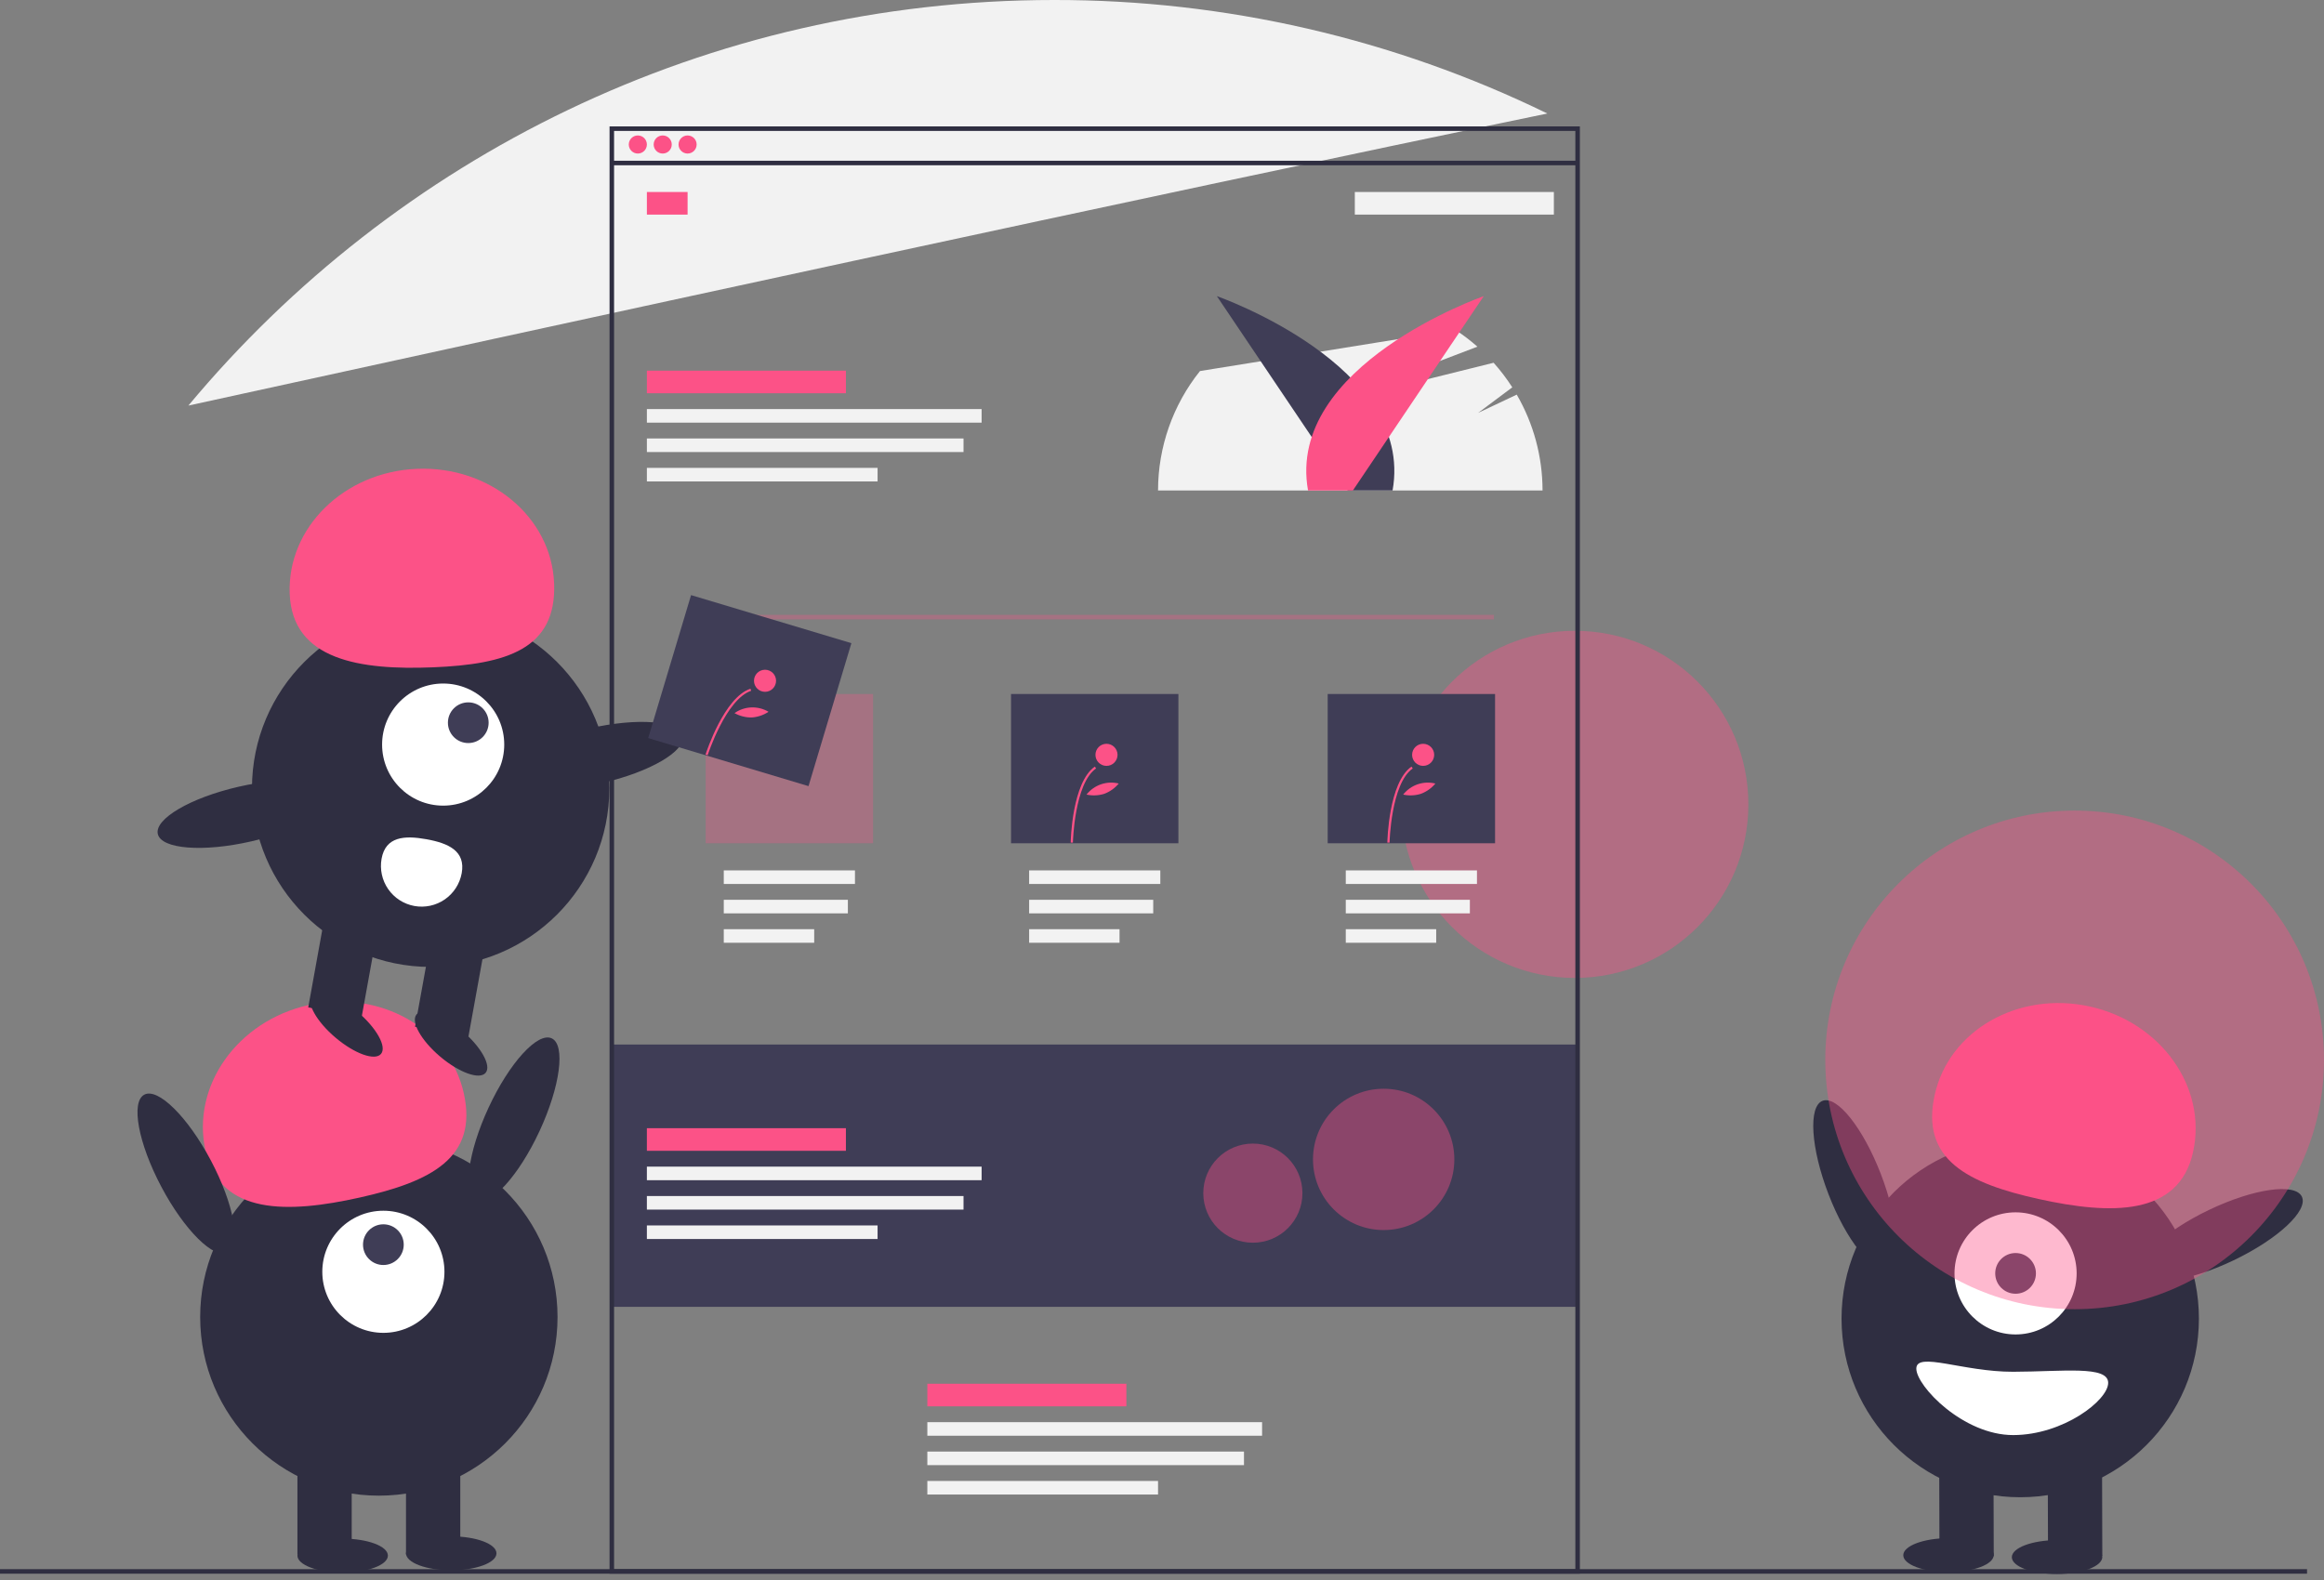 <svg width="300" height="204" viewBox="0 0 300 204" fill="none" xmlns="http://www.w3.org/2000/svg">
<rect x="0" y="0" width="300" height="204" fill="#808080" stroke="none"/>
<g clip-path="url(#clip0)">
<path opacity="0.4" d="M203.284 126.264C215.661 126.264 225.694 116.231 225.694 103.855C225.694 91.478 215.661 81.445 203.284 81.445C190.908 81.445 180.875 91.478 180.875 103.855C180.875 116.231 190.908 126.264 203.284 126.264Z" fill="#FC5287"/>
<path d="M203.796 134.862H78.832V168.731H203.796V134.862Z" fill="#3F3D56"/>
<path d="M195.792 50.951L190.802 53.312L195.218 50.01C194.501 48.89 193.694 47.829 192.807 46.837L171.167 52.216L190.714 44.759C189.821 43.971 188.872 43.248 187.876 42.596L154.902 47.907C151.4 52.285 149.492 57.723 149.489 63.329H199.124C199.122 58.981 197.973 54.712 195.792 50.951Z" fill="#F2F2F2"/>
<path d="M199.745 14.656C179.91 4.982 158.127 -0.031 136.059 0C91.145 0 50.99 20.366 24.318 52.365C69.99 42.358 149.509 25.035 199.745 14.656Z" fill="#F2F2F2"/>
<path d="M297.811 202.6H0V203.184H297.811V202.6Z" fill="#2F2E41"/>
<path d="M173.976 63.33L157.081 38.234C157.081 38.234 182.667 47.167 179.763 63.33H173.976Z" fill="#3F3D56"/>
<path d="M174.639 63.33L191.534 38.234C191.534 38.234 165.948 47.167 168.852 63.33H174.639Z" fill="#FC5287"/>
<path d="M203.942 203.183H78.686V16.321H203.942V203.183ZM79.27 202.599H203.359V16.905H79.27V202.599Z" fill="#2F2E41"/>
<path d="M203.796 20.754H79.124V21.338H203.796V20.754Z" fill="#2F2E41"/>
<path d="M82.336 19.825C82.981 19.825 83.504 19.302 83.504 18.657C83.504 18.012 82.981 17.489 82.336 17.489C81.691 17.489 81.168 18.012 81.168 18.657C81.168 19.302 81.691 19.825 82.336 19.825Z" fill="#FC5287"/>
<path d="M85.548 19.825C86.193 19.825 86.716 19.302 86.716 18.657C86.716 18.012 86.193 17.489 85.548 17.489C84.903 17.489 84.38 18.012 84.38 18.657C84.38 19.302 84.903 19.825 85.548 19.825Z" fill="#FC5287"/>
<path d="M88.76 19.825C89.405 19.825 89.928 19.302 89.928 18.657C89.928 18.012 89.405 17.489 88.76 17.489C88.115 17.489 87.592 18.012 87.592 18.657C87.592 19.302 88.115 19.825 88.76 19.825Z" fill="#FC5287"/>
<path d="M88.759 24.789H83.504V27.709H88.759V24.789Z" fill="#FC5287"/>
<path d="M109.197 47.855H83.504V50.774H109.197V47.855Z" fill="#FC5287"/>
<path d="M174.891 27.708L200.585 27.708V24.788L174.891 24.788V27.708Z" fill="#F2F2F2"/>
<path d="M126.716 52.818H83.504V54.57H126.716V52.818Z" fill="#F2F2F2"/>
<path d="M124.38 56.613H83.504V58.365H124.38V56.613Z" fill="#F2F2F2"/>
<path d="M113.285 60.409H83.504V62.161H113.285V60.409Z" fill="#F2F2F2"/>
<path d="M110.365 112.38H93.431V114.132H110.365V112.38Z" fill="#F2F2F2"/>
<path d="M109.45 116.176H93.431V117.928H109.45V116.176Z" fill="#F2F2F2"/>
<path d="M105.102 119.972H93.431V121.724H105.102V119.972Z" fill="#F2F2F2"/>
<path d="M149.782 112.38H132.848V114.132H149.782V112.38Z" fill="#F2F2F2"/>
<path d="M148.867 116.176H132.848V117.928H148.867V116.176Z" fill="#F2F2F2"/>
<path d="M144.519 119.972H132.848V121.724H144.519V119.972Z" fill="#F2F2F2"/>
<path d="M190.658 112.38H173.724V114.132H190.658V112.38Z" fill="#F2F2F2"/>
<path d="M189.743 116.176H173.724V117.928H189.743V116.176Z" fill="#F2F2F2"/>
<path d="M185.395 119.972H173.724V121.724H185.395V119.972Z" fill="#F2F2F2"/>
<path d="M145.402 178.658H119.708V181.578H145.402V178.658Z" fill="#FC5287"/>
<path d="M162.92 183.621H119.708V185.373H162.92V183.621Z" fill="#F2F2F2"/>
<path d="M160.584 187.417H119.708V189.169H160.584V187.417Z" fill="#F2F2F2"/>
<path d="M149.489 191.213H119.708V192.965H149.489V191.213Z" fill="#F2F2F2"/>
<path opacity="0.3" d="M192.847 79.388H91.241V79.972H192.847V79.388Z" fill="#FC5287"/>
<path opacity="0.3" d="M112.702 89.606H91.096V108.877H112.702V89.606Z" fill="#FC5287"/>
<path d="M152.118 89.606H130.512V108.877H152.118V89.606Z" fill="#3F3D56"/>
<path d="M192.994 89.606H171.388V108.877H192.994V89.606Z" fill="#3F3D56"/>
<path d="M138.499 108.796L138.214 108.791C138.22 108.475 138.398 101.036 141.327 98.98L141.491 99.213C138.68 101.186 138.5 108.721 138.499 108.796Z" fill="#FC5287"/>
<path d="M142.834 98.885C143.622 98.885 144.26 98.246 144.26 97.459C144.26 96.672 143.622 96.034 142.834 96.034C142.047 96.034 141.409 96.672 141.409 97.459C141.409 98.246 142.047 98.885 142.834 98.885Z" fill="#FC5287"/>
<path d="M142.546 102.492C141.805 102.725 141.015 102.759 140.257 102.591C140.739 101.978 141.387 101.517 142.125 101.264C142.863 101.011 143.658 100.976 144.414 101.165C143.919 101.763 143.275 102.221 142.546 102.492Z" fill="#FC5287"/>
<path d="M179.375 108.796L179.09 108.791C179.096 108.475 179.274 101.036 182.203 98.98L182.367 99.213C179.556 101.186 179.376 108.721 179.375 108.796Z" fill="#FC5287"/>
<path d="M183.71 98.885C184.497 98.885 185.136 98.246 185.136 97.459C185.136 96.672 184.497 96.034 183.71 96.034C182.923 96.034 182.285 96.672 182.285 97.459C182.285 98.246 182.923 98.885 183.71 98.885Z" fill="#FC5287"/>
<path d="M183.422 102.492C182.681 102.725 181.891 102.759 181.133 102.591C181.615 101.978 182.263 101.517 183.001 101.264C183.739 101.011 184.534 100.976 185.29 101.165C184.795 101.763 184.15 102.221 183.422 102.492Z" fill="#FC5287"/>
<path d="M109.197 145.665H83.504V148.585H109.197V145.665Z" fill="#FC5287"/>
<path d="M126.716 150.629H83.504V152.381H126.716V150.629Z" fill="#F2F2F2"/>
<path d="M124.38 154.424H83.504V156.176H124.38V154.424Z" fill="#F2F2F2"/>
<path d="M113.285 158.22H83.504V159.972H113.285V158.22Z" fill="#F2F2F2"/>
<path opacity="0.4" d="M178.615 158.817C183.653 158.817 187.738 154.733 187.738 149.694C187.738 144.655 183.653 140.57 178.615 140.57C173.576 140.57 169.491 144.655 169.491 149.694C169.491 154.733 173.576 158.817 178.615 158.817Z" fill="#FC5287"/>
<path opacity="0.4" d="M161.729 160.452C165.264 160.452 168.129 157.586 168.129 154.051C168.129 150.517 165.264 147.651 161.729 147.651C158.195 147.651 155.329 150.517 155.329 154.051C155.329 157.586 158.195 160.452 161.729 160.452Z" fill="#FC5287"/>
<path d="M48.906 193.11C61.645 193.11 71.971 182.783 71.971 170.044C71.971 157.305 61.645 146.979 48.906 146.979C36.167 146.979 25.84 157.305 25.84 170.044C25.84 182.783 36.167 193.11 48.906 193.11Z" fill="#2F2E41"/>
<path d="M45.402 188.147H38.395V200.702H45.402V188.147Z" fill="#2F2E41"/>
<path d="M59.416 188.147H52.409V200.702H59.416V188.147Z" fill="#2F2E41"/>
<path d="M44.234 203.038C47.459 203.038 50.073 202.057 50.073 200.848C50.073 199.639 47.459 198.658 44.234 198.658C41.009 198.658 38.395 199.639 38.395 200.848C38.395 202.057 41.009 203.038 44.234 203.038Z" fill="#2F2E41"/>
<path d="M58.249 202.746C61.474 202.746 64.088 201.765 64.088 200.556C64.088 199.347 61.474 198.366 58.249 198.366C55.024 198.366 52.409 199.347 52.409 200.556C52.409 201.765 55.024 202.746 58.249 202.746Z" fill="#2F2E41"/>
<path d="M49.49 172.089C53.843 172.089 57.373 168.559 57.373 164.206C57.373 159.852 53.843 156.322 49.49 156.322C45.136 156.322 41.606 159.852 41.606 164.206C41.606 168.559 45.136 172.089 49.49 172.089Z" fill="white"/>
<path d="M49.489 163.33C50.94 163.33 52.117 162.153 52.117 160.702C52.117 159.251 50.94 158.074 49.489 158.074C48.038 158.074 46.861 159.251 46.861 160.702C46.861 162.153 48.038 163.33 49.489 163.33Z" fill="#3F3D56"/>
<path d="M26.53 148.594C24.668 140.253 30.622 131.825 39.828 129.769C49.035 127.713 58.008 132.808 59.87 141.149C61.733 149.49 55.631 152.567 46.425 154.622C37.218 156.678 28.393 156.935 26.53 148.594Z" fill="#FC5287"/>
<path d="M69.642 146.048C72.326 140.271 73.031 134.906 71.218 134.063C69.405 133.22 65.759 137.22 63.075 142.996C60.391 148.772 59.685 154.138 61.498 154.981C63.312 155.823 66.957 151.824 69.642 146.048Z" fill="#2F2E41"/>
<path d="M29.417 161.722C31.185 160.787 30.202 155.465 27.222 149.836C24.242 144.206 20.394 140.401 18.627 141.336C16.859 142.272 17.842 147.594 20.822 153.223C23.802 158.853 27.65 162.658 29.417 161.722Z" fill="#2F2E41"/>
<path d="M243.565 163.653C245.431 162.934 245.087 157.533 242.796 151.59C240.505 145.646 237.136 141.411 235.27 142.131C233.404 142.85 233.749 148.251 236.039 154.194C238.33 160.137 241.7 164.372 243.565 163.653Z" fill="#2F2E41"/>
<path d="M260.786 193.316C273.525 193.316 283.852 182.989 283.852 170.25C283.852 157.511 273.525 147.185 260.786 147.185C248.048 147.185 237.721 157.511 237.721 170.25C237.721 182.989 248.048 193.316 260.786 193.316Z" fill="#2F2E41"/>
<path d="M264.374 200.896L271.382 200.876L271.347 188.321L264.339 188.341L264.374 200.896Z" fill="#2F2E41"/>
<path d="M250.362 200.937L257.369 200.917L257.334 188.362L250.327 188.382L250.362 200.937Z" fill="#2F2E41"/>
<path d="M265.55 203.229C268.775 203.22 271.387 202.233 271.383 201.023C271.38 199.814 268.763 198.841 265.538 198.85C262.313 198.859 259.701 199.847 259.704 201.056C259.708 202.265 262.325 203.238 265.55 203.229Z" fill="#2F2E41"/>
<path d="M251.535 202.976C254.76 202.967 257.372 201.98 257.369 200.77C257.365 199.561 254.748 198.588 251.523 198.597C248.298 198.606 245.686 199.594 245.69 200.803C245.693 202.012 248.31 202.986 251.535 202.976Z" fill="#2F2E41"/>
<path d="M260.186 172.296C264.54 172.296 268.069 168.766 268.069 164.413C268.069 160.059 264.54 156.529 260.186 156.529C255.832 156.529 252.303 160.059 252.303 164.413C252.303 168.766 255.832 172.296 260.186 172.296Z" fill="white"/>
<path d="M260.186 167.04C261.638 167.04 262.814 165.863 262.814 164.412C262.814 162.961 261.638 161.784 260.186 161.784C258.735 161.784 257.559 162.961 257.559 164.412C257.559 165.863 258.735 167.04 260.186 167.04Z" fill="#3F3D56"/>
<path d="M283.101 148.737C284.94 140.39 278.963 131.979 269.75 129.949C260.538 127.919 251.579 133.039 249.74 141.386C247.901 149.732 254.011 152.791 263.223 154.821C272.436 156.851 281.261 157.083 283.101 148.737Z" fill="#FC5287"/>
<path d="M288.296 162.741C294.044 159.996 298.004 156.307 297.142 154.503C296.28 152.699 290.922 153.462 285.175 156.207C279.428 158.953 275.467 162.641 276.329 164.446C277.191 166.25 282.549 165.487 288.296 162.741Z" fill="#2F2E41"/>
<path d="M272.14 178.539C272.146 180.797 266.346 185.271 259.896 185.289C253.446 185.307 247.38 178.968 247.374 176.711C247.368 174.453 253.423 177.132 259.873 177.114C266.323 177.096 272.133 176.282 272.14 178.539Z" fill="white"/>
<path opacity="0.4" d="M267.81 169.037C285.588 169.037 300 154.625 300 136.848C300 119.07 285.588 104.658 267.81 104.658C250.033 104.658 235.621 119.07 235.621 136.848C235.621 154.625 250.033 169.037 267.81 169.037Z" fill="#FC5287"/>
<path d="M55.592 124.844C68.331 124.844 78.658 114.518 78.658 101.779C78.658 89.04 68.331 78.713 55.592 78.713C42.853 78.713 32.526 89.04 32.526 101.779C32.526 114.518 42.853 124.844 55.592 124.844Z" fill="#2F2E41"/>
<path d="M48.921 118.967L42.025 117.719L39.789 130.073L46.684 131.321L48.921 118.967Z" fill="#2F2E41"/>
<path d="M62.711 121.463L55.815 120.215L53.579 132.569L60.474 133.817L62.711 121.463Z" fill="#2F2E41"/>
<path d="M62.686 138.52C63.467 137.597 62.106 135.16 59.645 133.075C57.184 130.991 54.555 130.05 53.774 130.973C52.992 131.895 54.353 134.333 56.815 136.417C59.276 138.502 61.904 139.443 62.686 138.52Z" fill="#2F2E41"/>
<path d="M49.182 136.076C49.964 135.153 48.602 132.715 46.141 130.631C43.68 128.547 41.051 127.605 40.27 128.528C39.488 129.451 40.85 131.889 43.311 133.973C45.772 136.057 48.4 136.999 49.182 136.076Z" fill="#2F2E41"/>
<path d="M57.208 104.019C61.561 104.019 65.091 100.49 65.091 96.136C65.091 91.782 61.561 88.253 57.208 88.253C52.854 88.253 49.324 91.782 49.324 96.136C49.324 100.49 52.854 104.019 57.208 104.019Z" fill="white"/>
<path d="M60.448 95.939C61.899 95.939 63.076 94.763 63.076 93.311C63.076 91.86 61.899 90.684 60.448 90.684C58.997 90.684 57.82 91.86 57.82 93.311C57.82 94.763 58.997 95.939 60.448 95.939Z" fill="#3F3D56"/>
<path d="M37.397 76.686C37.05 68.146 44.409 60.913 53.835 60.531C63.26 60.148 71.182 66.76 71.529 75.299C71.876 83.838 65.324 85.778 55.899 86.161C46.473 86.544 37.743 85.225 37.397 76.686Z" fill="#FC5287"/>
<path d="M77.7 101.105C83.908 99.682 88.579 96.949 88.132 95C87.686 93.051 82.291 92.624 76.082 94.047C69.874 95.47 65.203 98.204 65.65 100.153C66.097 102.102 71.492 102.528 77.7 101.105Z" fill="#2F2E41"/>
<path d="M32.423 108.635C38.631 107.212 43.302 104.478 42.855 102.529C42.408 100.58 37.013 100.154 30.805 101.577C24.596 103 19.926 105.733 20.372 107.682C20.819 109.631 26.214 110.058 32.423 108.635Z" fill="#2F2E41"/>
<path d="M49.258 110.868C49.01 112.24 49.316 113.654 50.111 114.799C50.905 115.944 52.122 116.727 53.493 116.976C54.865 117.224 56.279 116.917 57.424 116.123C58.569 115.329 59.352 114.112 59.601 112.74C60.118 109.884 57.91 108.874 55.053 108.357C52.197 107.84 49.775 108.012 49.258 110.868Z" fill="white"/>
<path d="M109.904 83.041L89.208 76.837L83.674 95.295L104.37 101.5L109.904 83.041Z" fill="#3F3D56"/>
<path d="M91.349 97.512L91.077 97.425C91.174 97.124 93.481 90.049 96.877 88.921L96.966 89.191C93.707 90.274 91.372 97.44 91.349 97.512Z" fill="#FC5287"/>
<path d="M98.756 89.323C99.543 89.323 100.181 88.685 100.181 87.898C100.181 87.111 99.543 86.473 98.756 86.473C97.969 86.473 97.331 87.111 97.331 87.898C97.331 88.685 97.969 89.323 98.756 89.323Z" fill="#FC5287"/>
<path d="M97.036 92.636C96.259 92.646 95.493 92.452 94.814 92.073C95.452 91.624 96.206 91.369 96.985 91.338C97.764 91.308 98.536 91.503 99.207 91.901C98.56 92.332 97.811 92.585 97.036 92.636Z" fill="#FC5287"/>
</g>
<defs>
<clipPath id="clip0">
<rect width="300" height="203.23" fill="white"/>
</clipPath>
</defs>
</svg>
